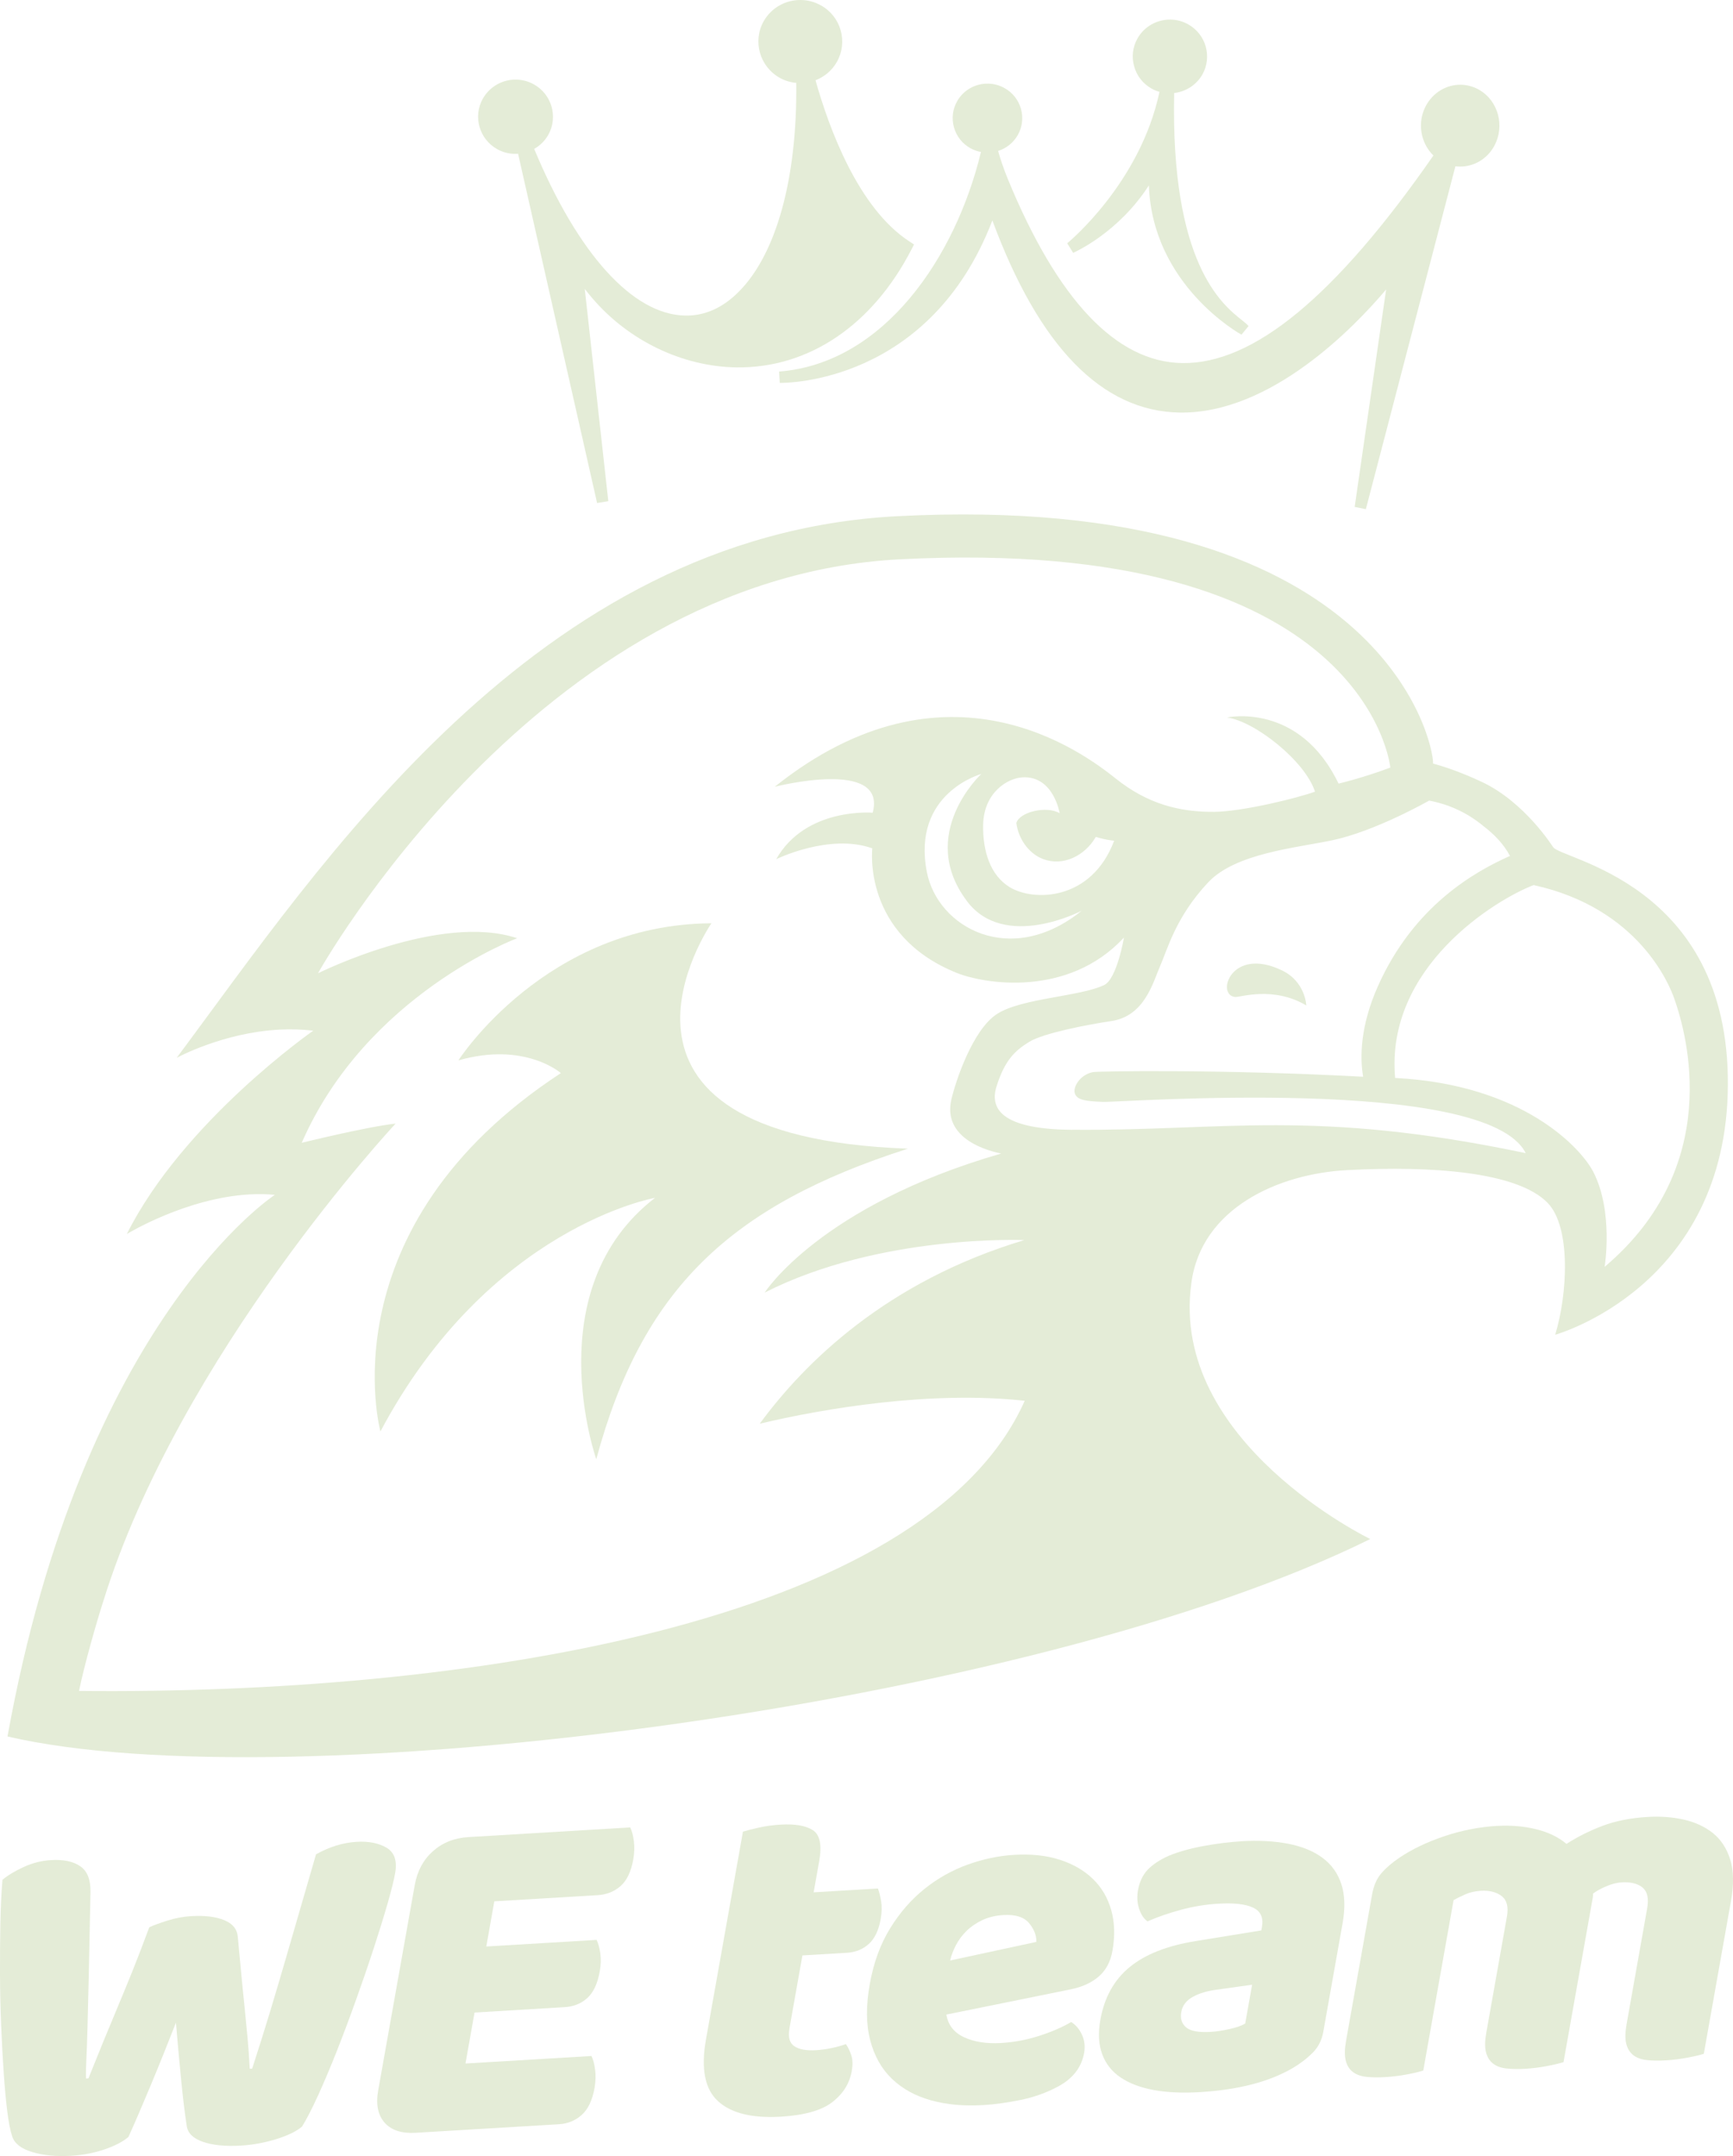 <?xml version="1.0" encoding="UTF-8"?> <svg xmlns="http://www.w3.org/2000/svg" viewBox="0 0 90 112" fill="none"><g clip-path="url(#clip0_2650_768)"><path d="M64.154 51.79C64.412 51.809 66.126 51.212 67.84 52.23C67.84 52.23 67.801 50.999 66.58 50.41C63.926 49.128 63.122 51.709 64.155 51.791L64.154 51.79Z" fill="#E4ECD7"></path><path d="M36.945 47.962C28.338 48.004 23.805 55.084 23.805 55.084C27.26 54.093 29.127 55.744 29.127 55.744C16.863 63.774 19.757 74.358 19.757 74.358C25.401 63.734 34.017 62.224 34.017 62.224C27.86 66.974 30.966 75.801 30.966 75.801C33.35 66.968 37.918 62.629 47.151 59.669C29.324 59.026 36.945 47.963 36.945 47.963V47.962Z" fill="#E4ECD7"></path><path d="M80.648 43.992C80.648 43.992 79.188 41.666 76.961 40.62C75.872 40.109 75.016 39.825 74.425 39.666C74.456 38.505 71.668 25.512 46.592 26.815C27.788 27.792 16.607 44.994 9.174 54.952C9.174 54.952 11.564 53.638 14.519 53.485C15.085 53.456 15.673 53.469 16.267 53.541C16.267 53.541 9.53 58.229 6.585 64.104C6.585 64.104 9.663 62.217 12.998 62.043C13.421 62.021 13.848 62.027 14.274 62.067C14.274 62.067 4.289 68.544 0.39 90.203C14.891 93.584 53.486 88.679 71.163 79.947C71.163 79.947 60.733 74.915 61.869 66.663C62.38 62.749 66.404 60.977 69.922 60.786C69.959 60.784 69.996 60.783 70.034 60.78C74.29 60.559 78.781 60.854 80.368 62.479C81.599 63.742 81.409 67.23 80.766 69.335C80.766 69.335 89.676 66.871 89.734 56.36C89.792 45.796 80.933 44.638 80.651 43.989L80.648 43.992ZM4.105 87.835C4.362 86.547 5.036 84.189 5.355 83.209C9.33 70.37 20.545 58.367 20.545 58.367C19.049 58.529 15.669 59.365 15.669 59.365C19.038 51.644 26.859 48.738 26.859 48.738C22.857 47.394 16.515 50.559 16.515 50.559C16.515 50.559 27.904 30.032 46.714 29.055C71.038 27.791 72.204 39.873 72.204 39.873C70.771 40.413 69.516 40.706 69.516 40.706C67.465 36.441 63.72 37.271 63.72 37.271C65.155 37.458 67.776 39.526 68.292 41.124C67.394 41.45 64.551 42.158 63.054 42.172C61.27 42.187 59.608 41.771 57.952 40.449C56.294 39.127 49.18 33.721 40.234 40.87C40.234 40.87 46.087 39.367 45.321 42.218C45.321 42.218 41.848 41.917 40.312 44.63C40.312 44.63 43.087 43.271 45.301 44.069C45.301 44.069 44.76 48.555 49.688 50.54C51.098 51.108 55.458 51.844 58.37 48.704C58.37 48.704 58.008 50.849 57.343 51.169C56.099 51.767 53.09 51.845 51.799 52.658C50.504 53.471 49.608 56.232 49.406 57.12C48.992 58.931 50.811 59.68 51.993 59.922C42.578 62.64 39.713 67.144 39.713 67.144C45.704 64.098 53.195 64.418 53.195 64.418C46.031 66.567 41.766 70.805 39.456 73.956C42.782 73.165 48.346 72.228 53.217 72.766C48.008 84.441 23.827 88.047 4.106 87.836L4.105 87.835ZM50.217 46.812C52.178 49.414 56.176 47.309 56.176 47.309C52.47 50.299 48.693 48.168 48.135 45.303C47.333 41.194 50.96 40.206 50.96 40.206C50.96 40.206 47.597 43.333 50.217 46.81V46.812ZM52.431 46.081C51.416 45.459 51.032 44.192 51.058 42.843C51.091 41.178 52.316 40.416 53.118 40.379C54.72 40.306 55.031 42.243 55.031 42.243C54.36 41.845 52.954 42.17 52.781 42.751C52.884 43.545 53.398 44.328 54.166 44.623C55.2 45.018 56.341 44.462 56.908 43.474C57.452 43.643 57.862 43.672 57.862 43.672C56.686 46.798 53.683 46.848 52.429 46.081H52.431ZM55.691 58.691C52.335 58.663 51.322 57.779 51.759 56.414C52.194 55.053 52.716 54.577 53.445 54.124C54.171 53.67 56.474 53.224 57.709 53.041C59.453 52.785 59.88 51.021 60.252 50.174C60.628 49.324 61.058 47.629 62.749 45.831C64.166 44.325 67.273 44.051 69.189 43.649C71.435 43.178 74.22 41.588 74.22 41.588C74.569 41.654 74.895 41.746 75.203 41.855L75.2 41.85C75.223 41.861 75.245 41.868 75.266 41.879C75.993 42.151 76.582 42.53 77.052 42.923C77.613 43.35 78.107 43.867 78.424 44.475C78.414 44.475 78.403 44.472 78.395 44.472C76.661 45.251 73.431 47.007 71.548 51.254C70.652 53.272 70.614 54.907 70.792 55.933C63.314 55.532 57.015 55.645 56.768 55.691C56.106 55.808 55.693 56.474 55.826 56.817C55.961 57.165 56.431 57.2 57.269 57.239C58.105 57.279 77.199 55.823 79.235 59.901C68.209 57.586 63.599 58.753 55.694 58.687L55.691 58.691ZM83.334 65.807C83.334 65.807 83.807 62.932 82.741 60.867C82.127 59.676 79.129 56.334 72.453 55.996C71.939 50.217 77.699 46.719 79.647 45.977C85.094 47.172 86.695 51.148 86.947 51.865C87.636 53.818 89.493 60.597 83.335 65.807H83.334Z" fill="#E4ECD7"></path><path d="M60.214 4.771C60.074 4.731 59.939 4.677 59.813 4.607C59.362 4.353 59.038 3.946 58.902 3.454C58.761 2.96 58.821 2.443 59.074 1.996C59.42 1.38 60.081 1.007 60.79 1.018C61.108 1.022 61.425 1.106 61.703 1.263C62.629 1.778 62.962 2.947 62.444 3.87C62.136 4.408 61.59 4.763 60.979 4.832C60.787 13.675 63.469 15.812 64.485 16.622C64.647 16.749 64.761 16.842 64.841 16.938L64.473 17.385C64.421 17.358 59.846 14.83 59.665 9.631C58.082 12.086 55.838 13.087 55.732 13.135L55.425 12.637C55.465 12.605 59.208 9.53 60.215 4.771H60.214Z" fill="#E4ECD7"></path><path d="M49.705 5.26C50.03 4.684 50.647 4.333 51.312 4.345C51.61 4.348 51.904 4.429 52.166 4.574C53.035 5.054 53.344 6.152 52.858 7.014C52.634 7.409 52.265 7.706 51.835 7.841C51.933 8.19 52.094 8.703 52.346 9.316C54.932 15.595 57.974 18.806 61.392 18.86C65.092 18.92 69.362 15.391 74.442 8.078C73.765 7.42 73.59 6.358 74.051 5.496C74.42 4.809 75.117 4.389 75.87 4.402C76.208 4.408 76.542 4.503 76.84 4.678C77.811 5.252 78.156 6.544 77.612 7.563C77.247 8.248 76.555 8.664 75.802 8.653C75.73 8.653 75.657 8.647 75.584 8.638L70.933 26.45L70.352 26.334L71.986 15.038C70.345 16.982 66.001 21.508 61.259 21.431C57.228 21.366 53.962 18.01 51.537 11.451C48.291 19.913 40.82 19.895 40.496 19.89L40.463 19.301C45.932 18.873 49.638 13.32 50.944 7.895C50.757 7.861 50.57 7.795 50.4 7.702C49.977 7.467 49.675 7.083 49.544 6.622C49.413 6.161 49.469 5.677 49.708 5.259L49.705 5.26Z" fill="#E4ECD7"></path><path d="M25.077 5.12C25.43 4.503 26.092 4.123 26.809 4.134C27.129 4.142 27.445 4.225 27.726 4.383C28.66 4.903 28.994 6.082 28.471 7.012C28.3 7.312 28.047 7.562 27.742 7.735C30.016 13.198 32.868 16.351 35.592 16.393C36.596 16.41 37.522 15.998 38.349 15.172C40.319 13.211 41.409 9.261 41.351 4.305C41.048 4.278 40.758 4.191 40.496 4.044C39.452 3.46 39.077 2.141 39.66 1.103C40.053 0.408 40.795 -0.013 41.599 -0C41.958 0.005 42.312 0.1 42.626 0.276C43.135 0.556 43.501 1.019 43.658 1.575C43.814 2.128 43.746 2.713 43.461 3.217C43.215 3.652 42.821 3.989 42.352 4.17C43.056 6.675 44.578 10.831 47.247 12.555L47.469 12.7L47.347 12.936C45.31 16.904 41.982 19.144 38.222 19.084C35.44 19.039 32.655 17.702 30.773 15.505C30.636 15.346 30.503 15.183 30.369 15.01L31.591 26.034L31.009 26.13L26.905 7.986C26.846 7.992 26.789 7.993 26.73 7.993C26.407 7.988 26.101 7.905 25.821 7.748C24.887 7.226 24.553 6.049 25.077 5.12Z" fill="#E4ECD7"></path><path d="M7.752 100.115C7.953 100.02 8.264 99.905 8.682 99.772C9.1 99.639 9.513 99.56 9.921 99.537C10.634 99.494 11.209 99.564 11.647 99.745C12.085 99.926 12.319 100.216 12.349 100.614C12.413 101.292 12.472 101.925 12.528 102.512C12.582 103.099 12.639 103.662 12.695 104.199C12.75 104.736 12.802 105.269 12.851 105.799C12.9 106.329 12.939 106.884 12.97 107.464L13.097 107.456C13.432 106.421 13.742 105.433 14.027 104.493C14.311 103.552 14.585 102.629 14.847 101.723C15.109 100.817 15.37 99.92 15.628 99.031C15.887 98.142 16.148 97.241 16.411 96.327C17.101 95.936 17.804 95.72 18.517 95.676C19.145 95.638 19.664 95.741 20.075 95.982C20.485 96.224 20.634 96.664 20.521 97.303C20.455 97.673 20.324 98.201 20.127 98.886C19.93 99.572 19.692 100.338 19.415 101.187C19.139 102.035 18.833 102.928 18.498 103.862C18.164 104.797 17.829 105.691 17.493 106.542C17.157 107.394 16.83 108.166 16.514 108.859C16.198 109.551 15.921 110.087 15.686 110.468C15.39 110.718 14.938 110.937 14.335 111.123C13.731 111.308 13.123 111.42 12.512 111.456C11.714 111.503 11.058 111.439 10.544 111.262C10.029 111.085 9.747 110.806 9.697 110.427C9.595 109.767 9.5 108.984 9.41 108.073C9.32 107.165 9.229 106.162 9.137 105.071C8.705 106.178 8.27 107.261 7.829 108.319C7.388 109.376 7.003 110.273 6.67 111.008C6.374 111.258 5.957 111.474 5.421 111.656C4.885 111.838 4.311 111.947 3.7 111.984C2.936 112.03 2.263 111.966 1.681 111.793C1.099 111.62 0.749 111.345 0.631 110.97C0.532 110.676 0.446 110.236 0.374 109.65C0.302 109.064 0.241 108.394 0.19 107.64C0.139 106.887 0.095 106.07 0.059 105.191C0.022 104.311 0.003 103.431 -0 102.549C-0.003 101.668 0.003 100.806 0.018 99.965C0.033 99.124 0.07 98.353 0.128 97.649C0.405 97.416 0.771 97.195 1.229 96.984C1.685 96.773 2.16 96.653 2.654 96.624C3.299 96.586 3.805 96.693 4.171 96.946C4.538 97.199 4.713 97.649 4.699 98.3C4.666 99.999 4.637 101.415 4.612 102.547C4.587 103.68 4.564 104.609 4.544 105.334C4.524 106.058 4.504 106.622 4.483 107.022C4.462 107.423 4.457 107.74 4.466 107.972L4.593 107.964C4.866 107.283 5.12 106.653 5.358 106.072C5.595 105.492 5.838 104.907 6.085 104.319C6.333 103.73 6.592 103.099 6.863 102.426C7.134 101.753 7.431 100.983 7.752 100.115Z" fill="#E4ECD7"></path><path d="M21.541 97.916C21.669 97.194 21.983 96.609 22.483 96.163C22.982 95.718 23.597 95.473 24.327 95.43L32.73 94.927C32.816 95.105 32.879 95.341 32.918 95.639C32.958 95.937 32.947 96.253 32.888 96.589C32.774 97.228 32.553 97.691 32.225 97.976C31.897 98.261 31.504 98.418 31.045 98.446L25.671 98.767L25.255 101.113L30.984 100.77C31.07 100.948 31.134 101.181 31.175 101.47C31.216 101.758 31.206 102.072 31.147 102.407C31.033 103.046 30.816 103.508 30.497 103.794C30.177 104.08 29.79 104.236 29.331 104.263L24.645 104.544L24.174 107.192L30.718 106.801C30.804 106.979 30.866 107.216 30.906 107.514C30.946 107.81 30.935 108.127 30.876 108.463C30.762 109.102 30.541 109.568 30.21 109.863C29.881 110.157 29.487 110.319 29.029 110.346L21.593 110.79C20.863 110.834 20.323 110.659 19.974 110.264C19.624 109.868 19.513 109.31 19.641 108.587L21.539 97.918L21.541 97.916Z" fill="#E4ECD7"></path><path d="M40.998 105.386C40.919 105.823 41.004 106.126 41.252 106.293C41.499 106.462 41.877 106.53 42.386 106.5C42.641 106.484 42.908 106.448 43.187 106.389C43.466 106.331 43.714 106.263 43.929 106.183C44.05 106.359 44.144 106.556 44.214 106.778C44.283 106.998 44.29 107.268 44.233 107.588C44.12 108.227 43.785 108.763 43.229 109.195C42.673 109.626 41.785 109.879 40.562 109.953C39.069 110.043 37.977 109.775 37.291 109.151C36.604 108.527 36.395 107.457 36.663 105.944L38.583 95.148C38.779 95.087 39.056 95.016 39.414 94.936C39.773 94.857 40.147 94.805 40.537 94.782C41.285 94.737 41.842 94.834 42.212 95.069C42.581 95.305 42.692 95.844 42.543 96.684L42.255 98.299L45.592 98.099C45.661 98.278 45.718 98.503 45.761 98.774C45.805 99.046 45.797 99.35 45.737 99.687C45.633 100.275 45.425 100.707 45.116 100.984C44.806 101.261 44.431 101.412 43.99 101.439L41.672 101.577L40.995 105.386H40.998Z" fill="#E4ECD7"></path><path d="M51.056 109.351C50.054 109.412 49.149 109.327 48.341 109.102C47.533 108.876 46.861 108.504 46.322 107.988C45.784 107.472 45.407 106.804 45.193 105.984C44.977 105.165 44.969 104.194 45.17 103.066C45.367 101.956 45.719 100.992 46.227 100.17C46.733 99.349 47.33 98.665 48.016 98.117C48.701 97.569 49.447 97.15 50.255 96.859C51.062 96.569 51.865 96.4 52.663 96.353C53.562 96.299 54.358 96.385 55.048 96.61C55.739 96.835 56.309 97.167 56.761 97.606C57.212 98.044 57.527 98.583 57.709 99.22C57.889 99.858 57.911 100.565 57.773 101.337C57.672 101.908 57.432 102.356 57.056 102.677C56.679 103 56.195 103.22 55.604 103.339L49.148 104.649C49.236 105.193 49.544 105.585 50.071 105.829C50.599 106.072 51.237 106.171 51.984 106.127C52.68 106.085 53.353 105.957 54.005 105.743C54.655 105.53 55.196 105.294 55.629 105.035C55.871 105.186 56.057 105.409 56.191 105.7C56.324 105.993 56.361 106.306 56.301 106.642C56.166 107.399 55.71 107.984 54.931 108.396C54.337 108.715 53.691 108.944 52.994 109.086C52.297 109.227 51.651 109.317 51.057 109.352L51.056 109.351ZM52.105 99.48C51.697 99.505 51.332 99.593 51.012 99.745C50.691 99.897 50.418 100.084 50.194 100.305C49.969 100.527 49.788 100.77 49.648 101.037C49.508 101.304 49.406 101.571 49.341 101.841L53.822 100.874C53.831 100.541 53.704 100.216 53.441 99.898C53.178 99.582 52.732 99.442 52.105 99.48Z" fill="#E4ECD7"></path><path d="M64.436 95.647C65.353 95.592 66.171 95.635 66.895 95.775C67.617 95.915 68.213 96.158 68.68 96.505C69.147 96.851 69.474 97.305 69.659 97.869C69.844 98.431 69.866 99.109 69.726 99.899L68.722 105.549C68.644 105.986 68.457 106.351 68.162 106.643C67.867 106.936 67.531 107.192 67.156 107.415C65.934 108.137 64.323 108.558 62.32 108.678C61.421 108.732 60.624 108.697 59.934 108.572C59.242 108.446 58.668 108.232 58.21 107.926C57.752 107.621 57.429 107.216 57.242 106.712C57.054 106.207 57.022 105.611 57.145 104.921C57.352 103.76 57.858 102.847 58.665 102.184C59.472 101.52 60.618 101.068 62.106 100.83L65.504 100.277L65.536 100.1C65.624 99.613 65.469 99.277 65.073 99.093C64.678 98.908 64.073 98.841 63.258 98.89C62.613 98.928 61.972 99.034 61.337 99.205C60.703 99.376 60.12 99.577 59.593 99.808C59.398 99.669 59.252 99.45 59.156 99.148C59.058 98.847 59.039 98.528 59.099 98.191C59.177 97.753 59.345 97.399 59.603 97.125C59.861 96.853 60.227 96.61 60.703 96.398C61.227 96.183 61.832 96.015 62.519 95.89C63.204 95.766 63.844 95.686 64.438 95.65L64.436 95.647ZM62.877 105.549C63.166 105.532 63.49 105.483 63.848 105.403C64.207 105.324 64.479 105.228 64.667 105.117L65.026 103.099L63.166 103.36C62.684 103.422 62.275 103.547 61.941 103.733C61.605 103.92 61.407 104.18 61.348 104.516C61.288 104.853 61.37 105.118 61.597 105.313C61.823 105.508 62.249 105.586 62.877 105.549Z" fill="#E4ECD7"></path><path d="M77.764 94.85C78.46 94.808 79.126 94.865 79.763 95.018C80.4 95.172 80.929 95.426 81.353 95.783C81.922 95.417 82.544 95.105 83.22 94.848C83.896 94.591 84.683 94.436 85.583 94.382C86.228 94.344 86.845 94.389 87.435 94.52C88.025 94.651 88.529 94.883 88.948 95.215C89.368 95.549 89.668 96.004 89.852 96.584C90.034 97.163 90.049 97.882 89.897 98.74L88.484 106.686C88.304 106.746 88.029 106.813 87.654 106.884C87.28 106.957 86.898 107.004 86.507 107.028C86.117 107.052 85.802 107.045 85.515 107.012C85.227 106.979 84.995 106.894 84.818 106.754C84.641 106.614 84.52 106.418 84.457 106.164C84.392 105.91 84.399 105.573 84.473 105.153L85.544 99.124C85.634 98.62 85.555 98.263 85.306 98.053C85.058 97.844 84.687 97.753 84.195 97.784C83.957 97.798 83.692 97.868 83.401 97.993C83.11 98.118 82.886 98.245 82.729 98.37C82.734 98.436 82.732 98.499 82.721 98.558C82.711 98.617 82.701 98.671 82.692 98.721L81.198 107.121C81.003 107.183 80.718 107.251 80.344 107.323C79.969 107.395 79.595 107.443 79.222 107.465C78.849 107.487 78.517 107.482 78.23 107.449C77.942 107.416 77.71 107.331 77.533 107.191C77.356 107.052 77.235 106.855 77.171 106.601C77.107 106.347 77.113 106.01 77.188 105.59L78.259 99.561C78.349 99.057 78.256 98.7 77.983 98.492C77.709 98.284 77.352 98.193 76.909 98.219C76.604 98.238 76.333 98.3 76.096 98.405C75.859 98.51 75.657 98.611 75.489 98.703L73.915 107.556C73.736 107.617 73.46 107.684 73.085 107.755C72.711 107.827 72.328 107.875 71.938 107.898C71.565 107.921 71.233 107.915 70.946 107.883C70.657 107.85 70.426 107.764 70.249 107.624C70.072 107.485 69.951 107.289 69.888 107.034C69.823 106.78 69.829 106.443 69.903 106.023L71.258 98.405C71.339 97.951 71.5 97.583 71.743 97.303C71.987 97.022 72.299 96.754 72.68 96.498C73.329 96.059 74.105 95.689 75.007 95.385C75.909 95.081 76.828 94.902 77.761 94.847L77.764 94.85Z" fill="#E4ECD7"></path></g><defs><clipPath id="clip0_2650_768"><rect width="22.5" height="28" fill="white" transform="scale(4)"></rect></clipPath></defs></svg> 
